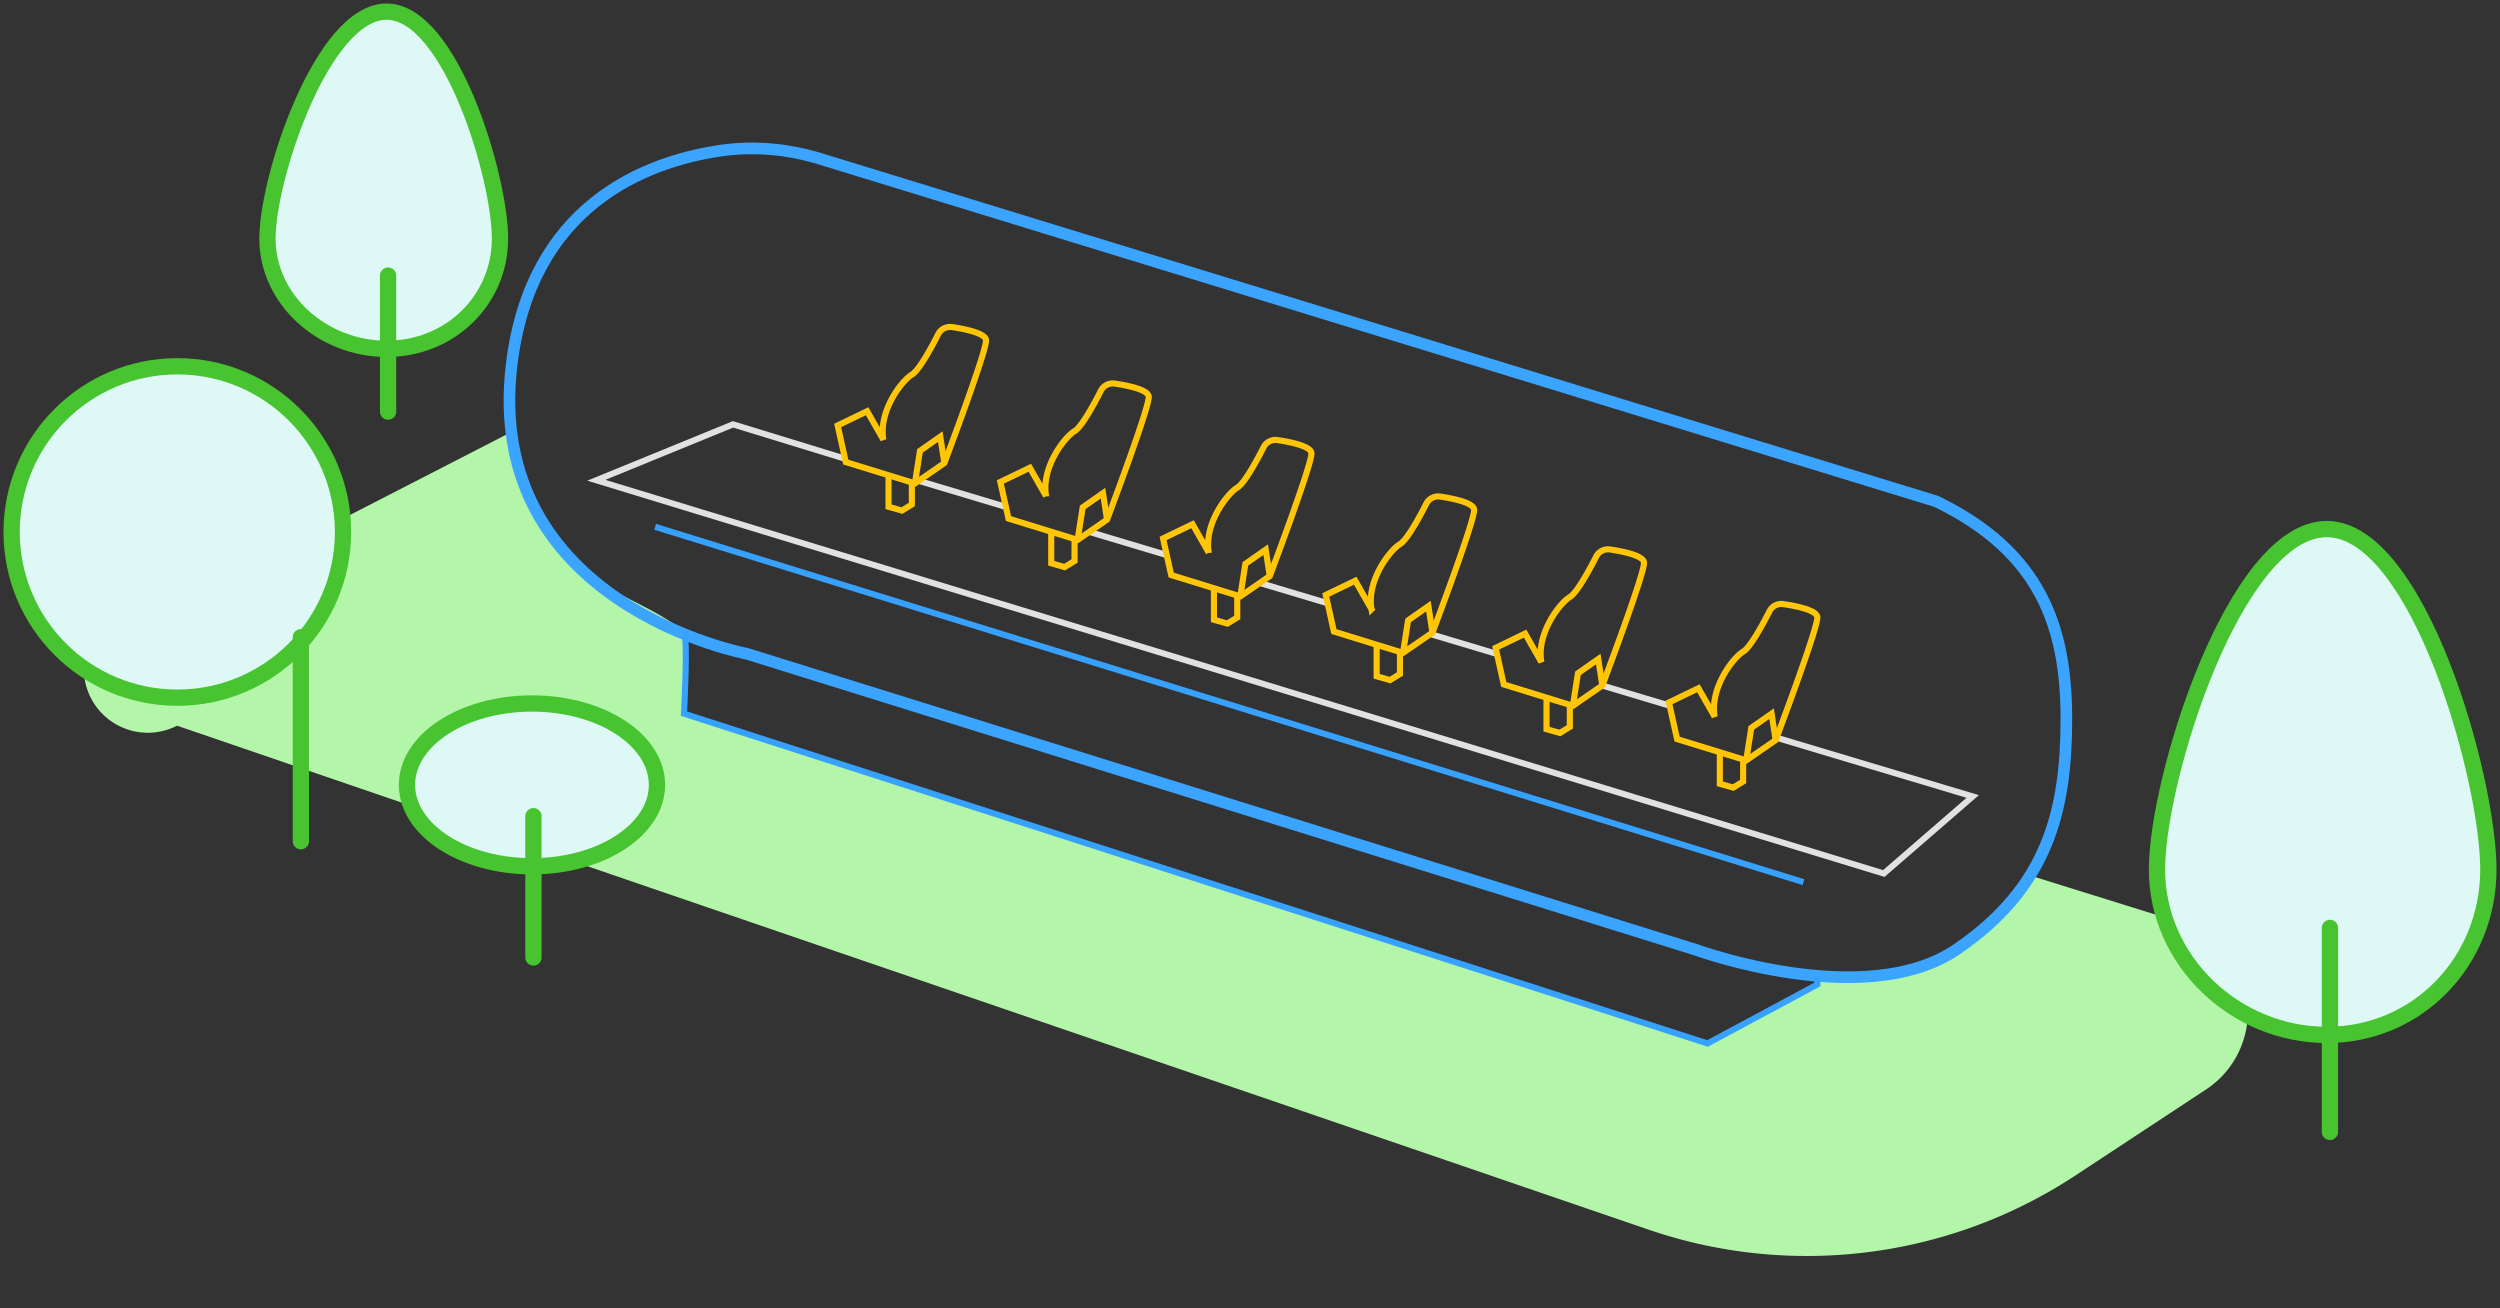 <svg width="430" height="225" viewBox="0 0 430 225" xmlns="http://www.w3.org/2000/svg"><rect x="0" y="0" width="430" height="225" fill="#333333" stroke="none"/><title>Group 14</title><g transform="translate(2 2)" fill="none" fill-rule="evenodd"><path d="M86.044 72.262l-59.06 30.364a11 11 0 1 0 1.465 20.19l253.106 86.682a84 84 0 0 0 73.415-9.314l22.463-14.792c7.38-4.86 9.423-14.783 4.563-22.163a16 16 0 0 0-8.606-6.477l-26.22-8.165c-9.837 14.271-21.953 20.102-36.35 17.492.286 1.435-6.17 5.147-19.369 11.138-117.026-37.851-175.636-56.724-175.83-56.62-.395-.565.766-12.545.798-12.97-4.245-5.288-17.272-7.94-23.12-16.395-2.95-4.264-5.368-10.587-7.255-18.97z" fill="#B3F6A9" fill-rule="nonzero"/><path d="M331.037 84.242L139.068 25.317c-5.593-1.717-11.504-2.25-17.29-1.383-12.793 1.916-32.524 9.375-35.786 36.882-4.893 41.258 40.55 49.65 40.55 49.65l163.072 50.874s29.127 10.665 44.858 0c15.73-10.665 18.942-23.854 18.942-39.672 0-15.817-4.375-28.7-22.377-37.426z" stroke="#3BA4FF" stroke-width="2"/><path stroke="#E1E1E1" stroke-width="1.05" d="M171.017 85.191l-15-4.493m42.658 12.776l-13.328-3.991m41.001 12.278l-11.668-3.494m40.804 12.22l-11.462-3.433m41.211 12.343l-11.64-3.486M143.347 76.904l-19.268-5.915-23.51 9.616 221.446 67.64 15.294-13.253-33.917-10.157"/><path d="M149.942 73.629l-2.797-4.896-5.068 2.448 1.398 6.294 11.886 3.671 5.068-3.497s7.34-19.405 7.166-21.153c-.12-1.208-3.666-1.916-5.843-2.237a2.285 2.285 0 0 0-2.382 1.224c-1.114 2.192-3.274 6.202-4.533 6.956-1.749 1.05-5.769 6.294-4.895 11.19z" stroke="#FFC608" stroke-width="1.05"/><path stroke="#FFC608" stroke-width="1.05" d="M155.36 81.146l.874-5.594 3.496-2.448.699 4.546m-9.602 2.096v5.42l2.305.656 1.705-1.049v-3.789m23.09 2.362l-2.797-4.895-5.068 2.448 1.398 6.294 11.886 3.671 5.068-3.497s7.341-19.406 7.166-21.153c-.12-1.209-3.665-1.917-5.842-2.238a2.285 2.285 0 0 0-2.383 1.224c-1.114 2.193-3.274 6.203-4.532 6.957-1.75 1.049-5.77 6.294-4.896 11.19z"/><path stroke="#FFC608" stroke-width="1.05" d="M183.345 90.864l.874-5.594 3.496-2.449.699 4.547m-9.602 2.095v5.421l2.305.656 1.705-1.05v-3.788m23.09 2.362l-2.796-4.896-5.069 2.449 1.398 6.293 11.886 3.672 5.068-3.497s7.341-19.406 7.166-21.154c-.12-1.208-3.665-1.916-5.842-2.237a2.285 2.285 0 0 0-2.383 1.224c-1.114 2.192-3.274 6.203-4.532 6.957-1.75 1.049-5.77 6.293-4.896 11.189z"/><path stroke="#FFC608" stroke-width="1.05" d="M211.33 100.581l.874-5.594 3.497-2.448.698 4.546m-9.602 2.096v5.421l2.305.656 1.705-1.05v-3.788m23.091 2.362l-2.797-4.896-5.069 2.449 1.398 6.293 11.886 3.672 5.069-3.498s7.34-19.405 7.165-21.153c-.12-1.208-3.665-1.916-5.842-2.237a2.285 2.285 0 0 0-2.383 1.224c-1.113 2.192-3.274 6.202-4.532 6.957-1.75 1.049-5.769 6.293-4.895 11.189z"/><path stroke="#FFC608" stroke-width="1.05" d="M239.316 110.3l.874-5.595 3.496-2.448.698 4.546m-9.601 2.096v5.42l2.305.656 1.705-1.049v-3.788m24.321 1.742l-2.796-4.896-5.069 2.449 1.398 6.293 11.886 3.672 5.068-3.498s7.341-19.405 7.166-21.153c-.12-1.208-3.665-1.916-5.842-2.237a2.285 2.285 0 0 0-2.383 1.224c-1.114 2.192-3.274 6.202-4.532 6.957-1.75 1.049-5.77 6.293-4.896 11.189z"/><path stroke="#FFC608" stroke-width="1.05" d="M268.533 119.397l.873-5.594 3.497-2.448.698 4.546M264 117.997v5.42l2.304.656 1.705-1.049v-3.788m24.917 2.039l-2.797-4.895-5.069 2.448 1.398 6.293 11.886 3.672 5.069-3.497s7.34-19.406 7.165-21.154c-.12-1.208-3.665-1.916-5.842-2.237a2.285 2.285 0 0 0-2.383 1.224c-1.113 2.192-3.274 6.203-4.532 6.957-1.75 1.049-5.769 6.294-4.895 11.189z"/><path stroke="#FFC608" stroke-width="1.05" d="M298.344 128.792l.873-5.594 3.497-2.448.698 4.546m-9.602 2.096v5.421l2.305.656 1.706-1.05v-3.788"/><path stroke="#37A1FF" stroke-width="1.05" d="M110.685 88.612l197.518 61.119m-192.555-42.677c.704.285 0 13.697 0 13.697l176.042 56.724 18.892-10.14v-1.333"/><circle stroke="#48C430" stroke-width="2.8" fill="#DDF8F5" fill-rule="nonzero" stroke-linecap="round" cx="28.5" cy="89.5" r="28.5"/><path d="M64.488 58C75.533 58 84 49.51 84 39.037S75.533 0 64.488 0C53.442 0 44 28.564 44 39.037 44 49.51 53.442 58 64.488 58z" stroke="#48C430" stroke-width="2.8" fill="#DDF8F5" fill-rule="nonzero" stroke-linecap="round"/><ellipse stroke="#48C430" stroke-width="2.8" fill="#DDF8F5" fill-rule="nonzero" stroke-linecap="round" cx="89.5" cy="133" rx="21.5" ry="14"/><path stroke="#48C430" stroke-width="2.8" stroke-linecap="round" d="M49.75 142.687v-35.084m15-38.811v-23.39m25 117.284v-24.305"/><path d="M398.195 176c15.74 0 27.805-12.735 27.805-28.444C426 131.846 413.935 89 398.195 89S369 131.846 369 147.556C369 163.265 382.455 176 398.195 176z" stroke="#48C430" stroke-width="2.8" fill="#DDF8F5" fill-rule="nonzero" stroke-linecap="round"/><path stroke="#48C430" stroke-width="2.8" stroke-linecap="round" d="M398.75 192.687v-35.084"/></g></svg>